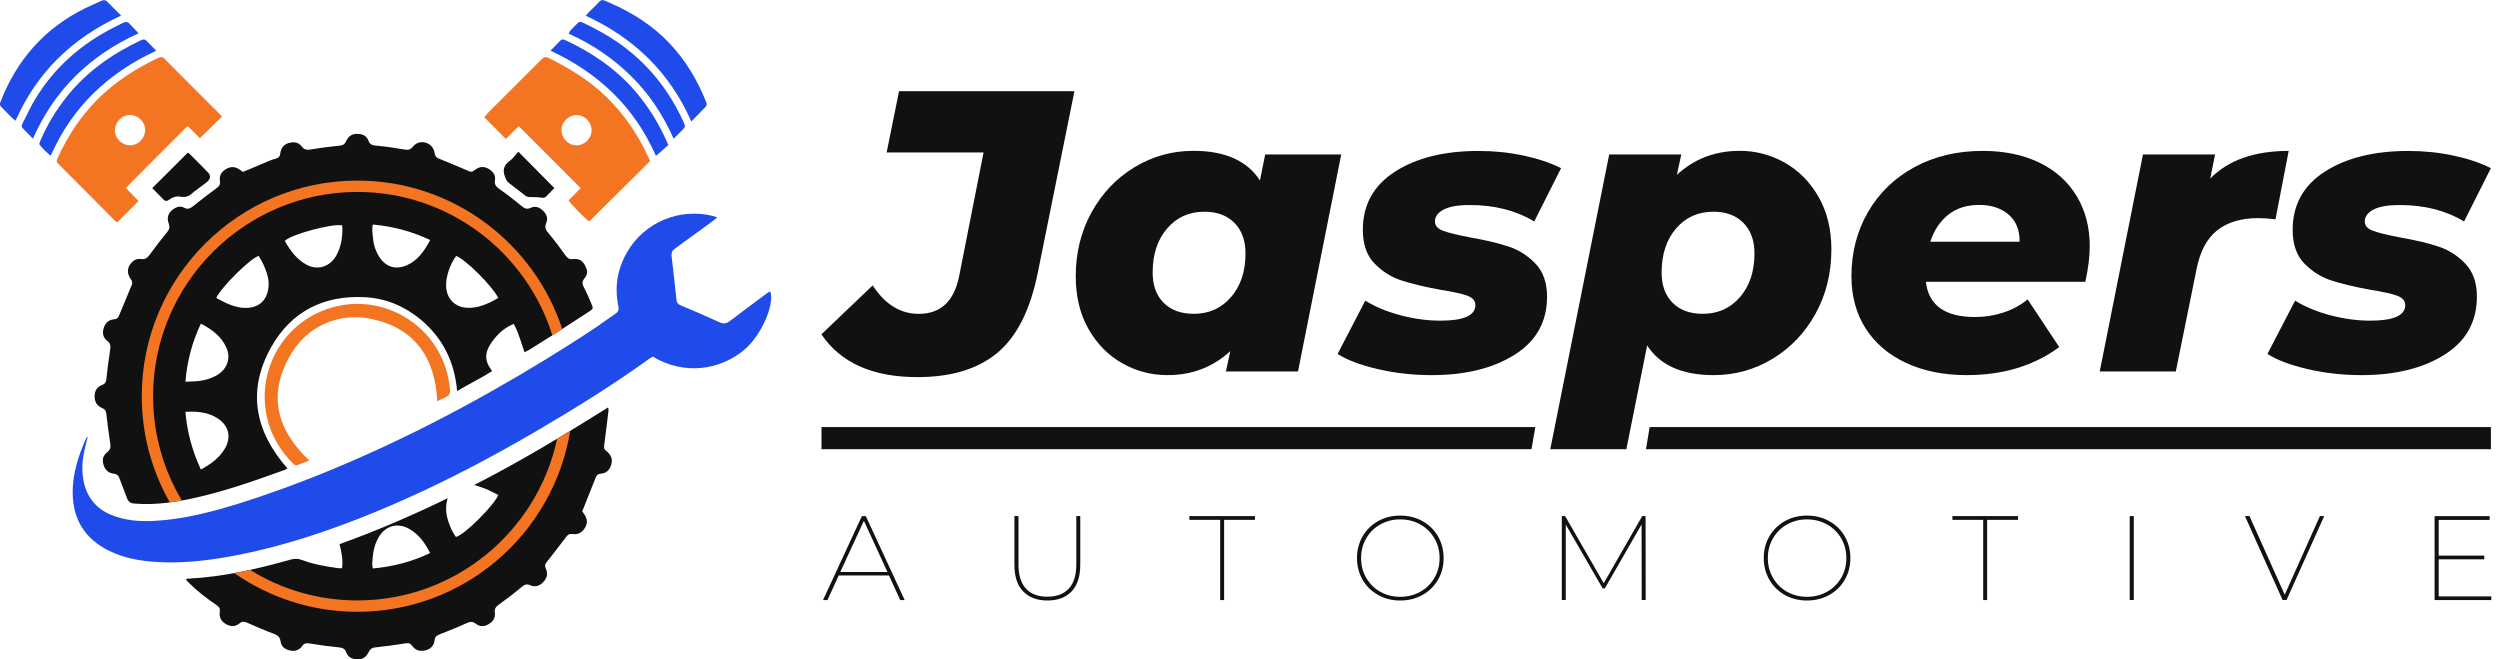 <svg width="182" height="48" viewBox="0 0 182 48" fill="none" xmlns="http://www.w3.org/2000/svg">
<g clip-path="url(#clip0_1_1772)">
<path d="M38.187 25.638C37.923 24.933 37.77 24.231 37.395 23.571C37.003 23.761 36.64 23.971 36.347 24.264C36.062 24.549 35.794 24.871 35.604 25.221C35.311 25.754 35.319 26.311 35.703 26.823C35.74 26.872 35.765 26.926 35.823 27.021C35.005 27.537 34.147 27.953 33.276 28.469C33.095 26.336 32.228 24.602 30.627 23.265C29.455 22.292 28.093 21.718 26.575 21.636C23.583 21.475 21.21 22.663 19.745 25.267C17.967 28.432 18.553 31.403 20.926 34.102C20.868 34.135 20.81 34.18 20.748 34.201C18.532 35.001 16.312 35.789 14.005 36.285C12.615 36.582 11.216 36.78 9.784 36.66C9.491 36.636 9.338 36.52 9.243 36.256C9.074 35.781 8.872 35.315 8.703 34.84C8.629 34.63 8.517 34.51 8.29 34.486C7.96 34.448 7.717 34.283 7.585 33.966C7.407 33.528 7.457 33.206 7.82 32.905C8.034 32.728 8.067 32.55 8.026 32.294C7.915 31.576 7.828 30.854 7.741 30.132C7.717 29.926 7.651 29.794 7.448 29.711C7.069 29.558 6.887 29.27 6.887 28.845C6.887 28.432 7.077 28.16 7.448 28.019C7.651 27.941 7.721 27.817 7.741 27.607C7.82 26.884 7.911 26.162 8.022 25.444C8.059 25.188 8.043 24.994 7.824 24.829C7.486 24.574 7.432 24.227 7.564 23.835C7.688 23.464 7.952 23.27 8.332 23.241C8.525 23.224 8.604 23.129 8.67 22.964C8.975 22.213 9.297 21.466 9.607 20.711C9.64 20.633 9.615 20.53 9.598 20.443C9.586 20.389 9.528 20.344 9.495 20.29C9.202 19.832 9.264 19.395 9.668 19.032C9.85 18.867 10.069 18.829 10.292 18.858C10.581 18.895 10.733 18.763 10.894 18.545C11.307 17.975 11.744 17.426 12.182 16.878C12.326 16.7 12.38 16.547 12.293 16.312C12.099 15.796 12.272 15.4 12.759 15.14C12.97 15.029 13.193 15.004 13.399 15.12C13.684 15.277 13.869 15.161 14.092 14.983C14.629 14.546 15.177 14.129 15.735 13.721C15.928 13.581 16.056 13.457 16.011 13.184C15.949 12.796 16.118 12.495 16.473 12.297C16.812 12.107 17.129 12.124 17.443 12.347C17.534 12.413 17.625 12.47 17.691 12.516C18.338 12.243 18.957 11.975 19.585 11.715C19.741 11.649 19.907 11.596 20.076 11.55C20.261 11.501 20.381 11.398 20.398 11.2C20.402 11.15 20.414 11.1 20.422 11.055C20.501 10.713 20.703 10.494 21.049 10.403C21.404 10.312 21.73 10.354 21.953 10.651C22.147 10.911 22.362 10.931 22.659 10.878C23.352 10.758 24.049 10.671 24.747 10.601C24.974 10.576 25.093 10.502 25.188 10.296C25.395 9.854 25.671 9.718 26.133 9.751C26.463 9.776 26.711 9.937 26.818 10.234C26.93 10.539 27.124 10.581 27.409 10.605C28.081 10.667 28.754 10.766 29.422 10.882C29.695 10.931 29.872 10.915 30.058 10.68C30.371 10.279 30.912 10.246 31.312 10.552C31.523 10.713 31.613 10.94 31.651 11.187C31.68 11.385 31.779 11.476 31.96 11.55C32.691 11.843 33.417 12.153 34.143 12.462C34.271 12.516 34.374 12.528 34.481 12.433C34.527 12.392 34.581 12.363 34.634 12.326C34.94 12.124 35.245 12.099 35.571 12.293C35.897 12.487 36.095 12.751 36.033 13.139C35.983 13.444 36.124 13.597 36.363 13.766C36.908 14.146 37.436 14.554 37.948 14.979C38.166 15.161 38.34 15.272 38.633 15.132C38.971 14.971 39.268 15.082 39.536 15.342C39.809 15.607 39.908 15.908 39.763 16.246C39.636 16.547 39.722 16.733 39.92 16.964C40.366 17.492 40.779 18.045 41.179 18.607C41.319 18.801 41.451 18.891 41.695 18.862C42.211 18.801 42.495 18.99 42.714 19.618C42.8 19.865 42.693 20.092 42.545 20.27C42.359 20.501 42.38 20.686 42.516 20.934C42.722 21.314 42.883 21.714 43.052 22.11C43.201 22.453 43.193 22.481 42.887 22.68C42.091 23.2 41.298 23.719 40.498 24.231C39.834 24.656 39.161 25.069 38.492 25.49C38.41 25.539 38.319 25.576 38.187 25.646V25.638ZM14.624 34.184C15.355 33.784 15.957 33.347 16.358 32.678C16.845 31.869 16.68 31.04 15.912 30.503C15.202 30.004 14.389 29.938 13.498 29.979C13.626 31.457 13.993 32.827 14.624 34.184ZM15.747 21.689C16.007 21.825 16.246 21.966 16.502 22.081C16.968 22.288 17.451 22.432 17.967 22.415C18.838 22.382 19.391 21.895 19.531 21.037C19.634 20.414 19.44 19.84 19.193 19.288C19.089 19.056 18.949 18.842 18.834 18.627C18.219 18.809 16.098 20.913 15.743 21.689H15.747ZM27.14 16.345C27.066 16.663 27.12 16.944 27.14 17.22C27.177 17.744 27.322 18.239 27.602 18.685C28.077 19.436 28.799 19.667 29.612 19.312C30.425 18.957 30.891 18.272 31.316 17.472C29.979 16.845 28.609 16.477 27.14 16.345ZM14.624 23.563C13.985 24.904 13.626 26.286 13.498 27.788C13.84 27.772 14.133 27.772 14.422 27.743C14.876 27.693 15.318 27.574 15.722 27.355C16.535 26.913 16.84 26.092 16.473 25.292C16.102 24.483 15.437 23.979 14.624 23.563ZM24.912 16.415C24.268 16.234 21.169 17.067 20.732 17.538C21.124 18.223 21.574 18.862 22.292 19.259C23.038 19.671 23.851 19.486 24.359 18.796C24.396 18.747 24.433 18.697 24.462 18.644C24.854 17.946 24.962 17.191 24.916 16.415H24.912ZM36.272 21.689C35.823 20.794 33.846 18.846 33.211 18.636C32.777 19.209 32.472 20.088 32.476 20.761C32.476 21.763 33.153 22.428 34.16 22.411C34.7 22.403 35.199 22.238 35.682 22.011C35.88 21.92 36.066 21.805 36.276 21.689H36.272Z" fill="#111112"/>
<path d="M56.076 21.219C56.41 22.155 55.424 24.384 54.256 25.403C52.477 26.955 49.799 27.343 47.521 25.96C47.439 26.01 47.344 26.063 47.253 26.125C44.691 27.974 42.012 29.641 39.289 31.242C37.238 32.451 35.154 33.594 33.025 34.663C30.025 36.165 26.955 37.514 23.781 38.62C21.392 39.45 18.957 40.131 16.461 40.56C14.802 40.845 13.135 41.014 11.451 40.915C10.25 40.845 9.074 40.647 7.977 40.114C6.206 39.256 5.303 37.836 5.29 35.872C5.282 34.477 5.707 33.177 6.268 31.915C6.281 31.886 6.314 31.861 6.392 31.779C6.293 32.187 6.202 32.525 6.132 32.868C5.971 33.623 5.938 34.386 6.111 35.142C6.363 36.239 7.011 37.019 8.047 37.461C9.078 37.902 10.172 37.981 11.278 37.919C13.448 37.795 15.532 37.242 17.596 36.59C20.988 35.517 24.281 34.201 27.512 32.719C30.338 31.424 33.099 30 35.806 28.469C38.385 27.012 40.915 25.477 43.378 23.835C43.861 23.513 44.323 23.162 44.802 22.84C45.021 22.696 45.066 22.539 45.012 22.279C44.728 20.893 44.946 19.576 45.652 18.355C46.915 16.176 49.469 15.111 51.916 15.726C51.995 15.747 52.073 15.78 52.213 15.825C52.098 15.924 52.023 15.995 51.941 16.052C51.017 16.729 50.092 17.41 49.16 18.078C48.941 18.231 48.858 18.392 48.891 18.66C49.023 19.712 49.135 20.769 49.246 21.821C49.267 22.007 49.325 22.131 49.519 22.213C50.472 22.618 51.425 23.022 52.366 23.455C52.663 23.591 52.873 23.571 53.133 23.373C54.062 22.659 55.007 21.966 55.948 21.268C55.985 21.244 56.03 21.235 56.076 21.219Z" fill="#1F4BEA"/>
<path d="M42.388 37.226C42.425 37.279 42.483 37.362 42.536 37.44C42.763 37.766 42.796 38.088 42.578 38.439C42.363 38.781 42.066 38.938 41.674 38.876C41.451 38.843 41.336 38.93 41.212 39.091C40.745 39.71 40.271 40.325 39.788 40.935C39.677 41.076 39.644 41.2 39.726 41.369C39.924 41.777 39.825 42.124 39.491 42.433C39.223 42.681 38.926 42.747 38.608 42.607C38.336 42.483 38.171 42.565 37.956 42.747C37.428 43.193 36.879 43.609 36.318 44.014C36.107 44.166 35.988 44.307 36.025 44.583C36.074 44.946 35.922 45.223 35.604 45.421C35.274 45.627 34.944 45.648 34.638 45.408C34.395 45.215 34.197 45.26 33.937 45.38C33.309 45.669 32.67 45.92 32.026 46.172C31.812 46.255 31.675 46.341 31.642 46.597C31.593 46.96 31.391 47.233 31.011 47.336C30.598 47.447 30.248 47.364 29.996 47.005C29.872 46.828 29.74 46.803 29.525 46.836C28.783 46.956 28.04 47.055 27.293 47.133C27.058 47.158 26.951 47.266 26.851 47.451C26.591 47.946 26.29 48.07 25.758 47.967C25.469 47.909 25.292 47.728 25.201 47.48C25.102 47.212 24.933 47.158 24.669 47.129C23.959 47.059 23.249 46.96 22.543 46.845C22.308 46.807 22.147 46.82 22.003 47.026C21.792 47.323 21.495 47.435 21.128 47.36C20.752 47.282 20.476 47.08 20.426 46.696C20.381 46.353 20.195 46.234 19.902 46.127C19.267 45.891 18.644 45.623 18.025 45.347C17.814 45.252 17.649 45.206 17.451 45.371C17.129 45.64 16.783 45.636 16.424 45.421C16.069 45.211 15.945 44.897 16.003 44.513C16.036 44.29 15.945 44.175 15.776 44.059C15.062 43.572 14.373 43.052 13.758 42.437C13.684 42.363 13.614 42.281 13.531 42.19C13.589 42.157 13.618 42.128 13.651 42.128C16.217 42.008 18.701 41.431 21.161 40.737C21.454 40.655 21.706 40.663 21.982 40.766C22.803 41.08 23.67 41.228 24.536 41.352C24.644 41.369 24.755 41.364 24.9 41.373C24.982 40.774 24.871 40.213 24.718 39.615C27.396 38.653 29.979 37.539 32.587 36.272C32.385 36.957 32.484 37.547 32.695 38.121C32.818 38.468 32.983 38.798 33.19 39.091C33.842 38.934 35.996 36.747 36.272 36.037C36.008 35.905 35.74 35.752 35.464 35.633C35.183 35.513 34.89 35.426 34.514 35.298C34.593 35.266 34.638 35.249 34.684 35.224C37.964 33.545 41.113 31.638 44.266 29.662C44.286 29.761 44.307 29.806 44.303 29.847C44.199 30.718 44.096 31.585 43.981 32.451C43.96 32.608 43.981 32.711 44.105 32.802C44.166 32.843 44.22 32.897 44.27 32.95C44.546 33.223 44.608 33.532 44.476 33.9C44.348 34.246 44.113 34.461 43.745 34.481C43.539 34.494 43.44 34.581 43.366 34.766C43.052 35.571 42.73 36.367 42.388 37.226ZM31.308 40.263C30.945 39.524 30.503 38.922 29.818 38.517C28.985 38.026 28.089 38.249 27.586 39.078C27.318 39.52 27.186 40.003 27.14 40.514C27.116 40.791 27.062 41.067 27.14 41.385C28.597 41.249 29.975 40.902 31.308 40.263Z" fill="#111112"/>
<path d="M26.018 13.147C17.36 13.147 10.32 20.187 10.32 28.84C10.32 31.651 11.063 34.292 12.363 36.574C12.656 36.536 12.949 36.491 13.238 36.437C11.909 34.213 11.146 31.613 11.146 28.84C11.146 20.641 17.818 13.973 26.018 13.973C32.674 13.973 38.323 18.367 40.213 24.413C40.312 24.355 40.407 24.293 40.502 24.231C40.647 24.14 40.791 24.045 40.931 23.951C38.872 17.686 32.967 13.147 26.018 13.147Z" fill="#F47521"/>
<path d="M14.554 10.056C14.278 9.78 13.964 9.475 13.659 9.169C12.157 10.675 10.675 12.157 9.161 13.68C9.45 13.977 9.755 14.29 10.089 14.637C9.565 15.161 9.054 15.673 8.538 16.188C8.468 16.139 8.41 16.114 8.369 16.073C7.065 14.765 5.761 13.453 4.457 12.14C4.378 12.062 4.304 11.979 4.221 11.905C4.118 11.81 4.106 11.711 4.164 11.575C4.989 9.743 6.095 8.113 7.597 6.763C8.707 5.765 9.953 4.977 11.286 4.325C11.373 4.279 11.468 4.246 11.554 4.201C11.723 4.114 11.86 4.151 11.988 4.283C12.116 4.415 12.243 4.547 12.376 4.68C13.403 5.711 14.431 6.739 15.458 7.77C15.607 7.919 15.763 8.059 15.908 8.208C16.003 8.303 16.085 8.406 16.164 8.492C15.623 9.021 15.107 9.524 14.558 10.056H14.554ZM10.564 9.454C10.564 8.864 10.048 8.36 9.442 8.369C8.868 8.377 8.373 8.88 8.364 9.475C8.356 10.065 8.876 10.585 9.475 10.576C10.073 10.572 10.56 10.069 10.564 9.454Z" fill="#F47521"/>
<path d="M47.336 11.719C45.85 13.193 44.381 14.649 42.895 16.122C42.722 16.036 41.558 14.88 41.389 14.587C41.686 14.29 41.988 13.985 42.276 13.696C40.766 12.182 39.276 10.692 37.766 9.182C37.473 9.475 37.172 9.776 36.829 10.118C36.297 9.582 35.781 9.066 35.253 8.534C35.36 8.41 35.435 8.311 35.517 8.224C36.788 6.949 38.063 5.678 39.338 4.407C39.4 4.345 39.462 4.287 39.528 4.234C39.631 4.147 39.747 4.127 39.871 4.193C39.904 4.209 39.941 4.221 39.974 4.238C41.484 4.985 42.908 5.86 44.125 7.04C45.38 8.257 46.362 9.664 47.105 11.241C47.179 11.398 47.253 11.554 47.331 11.723L47.336 11.719ZM41.922 10.581C42.52 10.605 43.044 10.122 43.069 9.52C43.089 8.934 42.619 8.41 42.045 8.377C41.451 8.344 40.902 8.831 40.878 9.417C40.849 10.019 41.336 10.556 41.926 10.581H41.922Z" fill="#F47521"/>
<path d="M22.519 33.516C22.221 33.636 21.941 33.751 21.656 33.862C21.495 33.924 21.404 33.805 21.309 33.714C20.872 33.293 20.505 32.814 20.195 32.29C18.19 28.886 19.56 24.454 23.133 22.774C27.429 20.756 32.381 23.645 32.761 28.378C32.781 28.642 32.707 28.799 32.468 28.902C32.257 28.993 32.055 29.105 31.832 29.216C31.68 26.055 30.223 23.918 27.095 23.228C24.772 22.717 22.44 23.674 21.194 25.762C19.469 28.655 20.096 31.246 22.519 33.524V33.516Z" fill="#F47521"/>
<path d="M50.323 8.835C48.734 5.232 46.135 2.757 42.64 1.143C42.726 1.04 42.788 0.966 42.854 0.9C43.011 0.743 43.172 0.59 43.329 0.433C43.869 -0.12 43.725 -0.083 44.447 0.231C46.081 0.941 47.554 1.89 48.78 3.194C49.935 4.424 50.773 5.847 51.4 7.407C51.454 7.543 51.483 7.659 51.367 7.779C51.037 8.109 50.715 8.447 50.327 8.843L50.323 8.835Z" fill="#1F4BEA"/>
<path d="M8.814 1.139C5.303 2.744 2.707 5.228 1.135 8.785C1.023 8.699 0.945 8.645 0.883 8.583C0.619 8.323 0.363 8.055 0.099 7.795C-0.012 7.688 -0.029 7.585 0.029 7.432C1.209 4.378 3.223 2.076 6.169 0.615C6.565 0.417 6.978 0.248 7.378 0.062C7.527 -0.008 7.663 -0.017 7.787 0.107C8.117 0.437 8.447 0.768 8.818 1.139H8.814Z" fill="#1F4BEA"/>
<path d="M11.373 3.693C7.861 5.323 5.261 7.779 3.693 11.336C3.38 11.092 3.116 10.828 2.88 10.535C2.843 10.486 2.893 10.349 2.93 10.267C3.433 9.078 4.098 7.989 4.906 6.982C6.351 5.187 8.187 3.908 10.255 2.934C10.403 2.864 10.531 2.835 10.659 2.963C10.882 3.19 11.104 3.417 11.377 3.693H11.373Z" fill="#1F4BEA"/>
<path d="M49.04 10.094C48.252 8.336 47.253 6.821 45.933 5.53C44.616 4.238 43.118 3.215 41.393 2.451C41.455 2.348 41.492 2.261 41.55 2.195C41.674 2.059 41.81 1.931 41.938 1.799C42.173 1.552 42.211 1.539 42.512 1.684C43.378 2.105 44.224 2.558 45.017 3.111C47.129 4.593 48.693 6.524 49.754 8.868C49.915 9.223 49.911 9.223 49.638 9.503C49.461 9.685 49.275 9.862 49.044 10.094H49.04Z" fill="#1F4BEA"/>
<path d="M48.652 10.556C48.417 10.766 48.182 10.977 47.942 11.191C47.889 11.237 47.831 11.278 47.748 11.344C46.193 7.795 43.585 5.323 40.077 3.689C40.345 3.413 40.572 3.177 40.803 2.946C40.907 2.843 41.018 2.86 41.142 2.917C43.098 3.825 44.851 5.014 46.267 6.668C47.245 7.812 48.021 9.078 48.656 10.556H48.652Z" fill="#1F4BEA"/>
<path d="M10.089 2.422C6.561 4.028 3.974 6.52 2.398 10.094C2.125 9.817 1.882 9.578 1.646 9.33C1.527 9.206 1.593 9.074 1.655 8.955C1.952 8.373 2.224 7.779 2.563 7.217C3.957 4.902 5.917 3.202 8.311 1.985C8.53 1.873 8.752 1.766 8.971 1.655C9.144 1.564 9.297 1.576 9.433 1.729C9.635 1.952 9.846 2.166 10.085 2.422H10.089Z" fill="#1F4BEA"/>
<path d="M11.08 13.7C11.963 12.817 12.809 11.971 13.667 11.117C13.684 11.125 13.737 11.138 13.77 11.171C14.232 11.633 14.699 12.091 15.149 12.561C15.367 12.788 15.326 13.044 15.054 13.259C14.785 13.473 14.505 13.675 14.228 13.882C14.179 13.919 14.125 13.948 14.08 13.993C13.82 14.265 13.527 14.398 13.131 14.319C12.838 14.261 12.545 14.364 12.297 14.55C12.14 14.67 12.012 14.645 11.88 14.505C11.62 14.228 11.348 13.964 11.084 13.7H11.08Z" fill="#111112"/>
<path d="M37.733 11.039C38.645 11.963 39.491 12.817 40.358 13.692C40.168 13.886 39.966 14.096 39.759 14.307C39.664 14.402 39.557 14.41 39.421 14.389C39.169 14.352 38.909 14.336 38.653 14.348C38.48 14.356 38.344 14.327 38.212 14.22C37.828 13.915 37.436 13.614 37.044 13.316C36.887 13.197 36.825 13.04 36.759 12.862C36.582 12.388 36.673 12.033 37.093 11.728C37.337 11.55 37.514 11.282 37.737 11.039H37.733Z" fill="#111112"/>
<path d="M59.802 24.334L63.532 20.777C64.428 22.155 65.546 22.849 66.883 22.849C68.476 22.849 69.458 21.937 69.825 20.109L71.604 11.1H64.547L65.451 6.64H78.219L75.565 19.787C75.021 22.527 74.038 24.491 72.623 25.675C71.204 26.86 69.26 27.454 66.792 27.454C63.528 27.454 61.197 26.414 59.794 24.334H59.802Z" fill="#111112"/>
<path d="M97.642 11.245L94.494 27.045H89.245L89.567 25.56C88.304 26.728 86.777 27.309 84.99 27.309C83.823 27.309 82.729 27.025 81.71 26.451C80.691 25.878 79.869 25.048 79.246 23.959C78.623 22.869 78.314 21.586 78.314 20.109C78.314 18.4 78.697 16.849 79.465 15.458C80.233 14.067 81.272 12.974 82.585 12.177C83.897 11.381 85.329 10.981 86.885 10.981C89.179 10.981 90.792 11.699 91.725 13.139L92.105 11.245H97.642ZM89.624 21.623C90.326 20.806 90.673 19.75 90.673 18.446C90.673 17.513 90.404 16.774 89.872 16.23C89.336 15.685 88.605 15.413 87.673 15.413C86.567 15.413 85.663 15.821 84.962 16.638C84.26 17.455 83.913 18.524 83.913 19.845C83.913 20.777 84.182 21.512 84.714 22.044C85.246 22.581 85.981 22.845 86.913 22.845C88.019 22.845 88.927 22.436 89.624 21.619V21.623Z" fill="#111112"/>
<path d="M100.308 26.872C99.054 26.579 98.076 26.212 97.378 25.766L99.392 21.887C100.11 22.333 100.964 22.688 101.959 22.952C102.949 23.216 103.923 23.344 104.872 23.344C106.564 23.344 107.41 22.964 107.41 22.209C107.41 21.9 107.212 21.669 106.812 21.524C106.411 21.38 105.776 21.239 104.901 21.103C103.733 20.889 102.776 20.662 102.029 20.418C101.282 20.175 100.626 19.762 100.061 19.18C99.495 18.598 99.215 17.781 99.215 16.733C99.215 14.905 99.999 13.494 101.563 12.491C103.127 11.488 105.153 10.989 107.641 10.989C108.768 10.989 109.857 11.1 110.905 11.323C111.953 11.546 112.869 11.851 113.645 12.243L111.693 16.122C110.373 15.326 108.809 14.926 107.001 14.926C106.147 14.926 105.508 15.037 105.091 15.26C104.674 15.483 104.464 15.772 104.464 16.118C104.464 16.428 104.662 16.659 105.062 16.803C105.458 16.948 106.114 17.109 107.03 17.286C108.157 17.48 109.094 17.703 109.845 17.955C110.591 18.206 111.243 18.623 111.796 19.209C112.349 19.791 112.626 20.587 112.626 21.598C112.626 23.426 111.838 24.834 110.265 25.824C108.693 26.814 106.68 27.309 104.232 27.309C102.871 27.309 101.567 27.165 100.312 26.872H100.308Z" fill="#111112"/>
<path d="M129.928 11.843C130.948 12.417 131.769 13.246 132.392 14.336C133.015 15.425 133.325 16.696 133.325 18.153C133.325 19.882 132.941 21.442 132.173 22.832C131.406 24.223 130.366 25.316 129.054 26.113C127.741 26.909 126.31 27.309 124.754 27.309C122.459 27.309 120.846 26.591 119.913 25.151L118.399 32.703H112.861L117.149 11.245H122.398L122.076 12.73C123.338 11.563 124.865 10.981 126.652 10.981C127.82 10.981 128.909 11.27 129.933 11.839L129.928 11.843ZM126.677 21.623C127.378 20.806 127.725 19.75 127.725 18.446C127.725 17.513 127.457 16.774 126.924 16.23C126.388 15.685 125.658 15.413 124.725 15.413C123.619 15.413 122.715 15.821 122.014 16.638C121.312 17.455 120.966 18.524 120.966 19.845C120.966 20.777 121.234 21.512 121.766 22.044C122.298 22.581 123.033 22.845 123.966 22.845C125.072 22.845 125.979 22.436 126.677 21.619V21.623Z" fill="#111112"/>
<path d="M151.807 20.513H140.204C140.398 22.226 141.594 23.08 143.79 23.08C144.491 23.08 145.168 22.973 145.832 22.758C146.492 22.543 147.087 22.226 147.611 21.796L149.913 25.267C148.069 26.629 145.82 27.309 143.179 27.309C141.508 27.309 140.034 27.012 138.763 26.422C137.492 25.828 136.51 24.994 135.821 23.913C135.132 22.836 134.785 21.565 134.785 20.109C134.785 18.38 135.19 16.82 135.995 15.429C136.799 14.039 137.93 12.953 139.378 12.165C140.827 11.377 142.481 10.985 144.347 10.985C145.919 10.985 147.297 11.274 148.473 11.843C149.649 12.417 150.553 13.23 151.184 14.278C151.816 15.326 152.133 16.543 152.133 17.922C152.133 18.681 152.026 19.543 151.812 20.517L151.807 20.513ZM141.838 15.631C141.235 16.106 140.798 16.762 140.525 17.6H147.025C147.045 16.766 146.781 16.11 146.237 15.631C145.692 15.157 144.974 14.918 144.078 14.918C143.183 14.918 142.436 15.157 141.834 15.631H141.838Z" fill="#111112"/>
<path d="M166.618 10.981L165.656 15.966C165.169 15.908 164.752 15.879 164.402 15.879C163.16 15.879 162.161 16.176 161.414 16.766C160.667 17.36 160.164 18.297 159.912 19.581L158.398 27.045H152.86L156.008 11.245H161.257L160.906 12.995C162.227 11.653 164.133 10.985 166.622 10.985L166.618 10.981Z" fill="#111112"/>
<path d="M168 26.872C166.746 26.579 165.768 26.212 165.07 25.766L167.084 21.887C167.802 22.333 168.656 22.688 169.651 22.952C170.641 23.216 171.615 23.344 172.564 23.344C174.256 23.344 175.102 22.964 175.102 22.209C175.102 21.9 174.904 21.669 174.503 21.524C174.103 21.38 173.468 21.239 172.593 21.103C171.425 20.889 170.468 20.662 169.721 20.418C168.974 20.175 168.318 19.762 167.752 19.18C167.187 18.598 166.906 17.781 166.906 16.733C166.906 14.905 167.69 13.494 169.254 12.491C170.818 11.488 172.845 10.989 175.333 10.989C176.459 10.989 177.549 11.1 178.597 11.323C179.645 11.546 180.561 11.851 181.337 12.243L179.385 16.122C178.065 15.326 176.501 14.926 174.693 14.926C173.839 14.926 173.199 15.037 172.783 15.26C172.366 15.483 172.155 15.772 172.155 16.118C172.155 16.428 172.353 16.659 172.754 16.803C173.15 16.948 173.806 17.109 174.722 17.286C175.849 17.48 176.785 17.703 177.536 17.955C178.283 18.206 178.935 18.623 179.488 19.209C180.041 19.791 180.318 20.587 180.318 21.598C180.318 23.426 179.53 24.834 177.957 25.824C176.385 26.814 174.371 27.309 171.924 27.309C170.563 27.309 169.259 27.165 168.004 26.872H168Z" fill="#111112"/>
<path d="M64.717 41.893H61.06L60.239 43.684H59.917L62.744 37.576H63.033L65.86 43.684H65.538L64.717 41.893ZM64.605 41.641L62.893 37.915L61.172 41.641H64.601H64.605Z" fill="#111112"/>
<path d="M74.48 43.052C74.059 42.611 73.849 41.963 73.849 41.105V37.568H74.146V41.092C74.146 41.872 74.327 42.458 74.686 42.85C75.045 43.242 75.57 43.44 76.25 43.44C76.931 43.44 77.443 43.242 77.81 42.85C78.173 42.458 78.355 41.872 78.355 41.092V37.568H78.644V41.105C78.644 41.959 78.433 42.607 78.016 43.052C77.596 43.494 77.01 43.717 76.254 43.717C75.499 43.717 74.909 43.494 74.488 43.052H74.48Z" fill="#111112"/>
<path d="M88.832 37.845H86.587V37.572H91.362V37.845H89.117V43.684H88.828V37.845H88.832Z" fill="#111112"/>
<path d="M100.329 43.316C99.85 43.048 99.47 42.681 99.198 42.206C98.926 41.732 98.79 41.208 98.79 40.626C98.79 40.044 98.926 39.516 99.198 39.045C99.47 38.575 99.85 38.204 100.329 37.935C100.807 37.667 101.344 37.535 101.938 37.535C102.532 37.535 103.069 37.667 103.552 37.935C104.034 38.204 104.414 38.571 104.686 39.045C104.959 39.52 105.095 40.044 105.095 40.626C105.095 41.208 104.959 41.736 104.686 42.206C104.414 42.677 104.034 43.048 103.552 43.316C103.069 43.585 102.532 43.717 101.938 43.717C101.344 43.717 100.807 43.585 100.329 43.316ZM103.395 43.081C103.832 42.838 104.175 42.499 104.426 42.07C104.678 41.641 104.802 41.158 104.802 40.63C104.802 40.102 104.678 39.619 104.426 39.19C104.175 38.761 103.832 38.422 103.395 38.179C102.957 37.935 102.47 37.812 101.938 37.812C101.406 37.812 100.919 37.935 100.486 38.179C100.052 38.422 99.71 38.761 99.462 39.19C99.21 39.619 99.087 40.102 99.087 40.63C99.087 41.158 99.21 41.641 99.462 42.07C99.714 42.499 100.052 42.838 100.486 43.081C100.919 43.325 101.402 43.448 101.938 43.448C102.475 43.448 102.957 43.325 103.395 43.081Z" fill="#111112"/>
<path d="M119.517 43.684L119.509 38.175L116.831 42.834H116.674L113.988 38.191V43.679H113.699V37.572H113.942L116.752 42.458L119.554 37.572H119.798L119.806 43.679H119.517V43.684Z" fill="#111112"/>
<path d="M129.941 43.316C129.462 43.048 129.083 42.681 128.81 42.206C128.538 41.732 128.402 41.208 128.402 40.626C128.402 40.044 128.538 39.516 128.81 39.045C129.083 38.575 129.462 38.204 129.941 37.935C130.42 37.667 130.956 37.535 131.55 37.535C132.144 37.535 132.681 37.667 133.164 37.935C133.647 38.204 134.026 38.571 134.299 39.045C134.571 39.52 134.707 40.044 134.707 40.626C134.707 41.208 134.571 41.736 134.299 42.206C134.026 42.677 133.647 43.048 133.164 43.316C132.681 43.585 132.144 43.717 131.55 43.717C130.956 43.717 130.42 43.585 129.941 43.316ZM133.007 43.081C133.444 42.838 133.787 42.499 134.039 42.07C134.29 41.641 134.414 41.158 134.414 40.63C134.414 40.102 134.29 39.619 134.039 39.19C133.787 38.761 133.444 38.422 133.007 38.179C132.569 37.935 132.083 37.812 131.55 37.812C131.018 37.812 130.531 37.935 130.098 38.179C129.664 38.422 129.322 38.761 129.074 39.19C128.823 39.619 128.699 40.102 128.699 40.63C128.699 41.158 128.823 41.641 129.074 42.07C129.326 42.499 129.664 42.838 130.098 43.081C130.531 43.325 131.014 43.448 131.55 43.448C132.087 43.448 132.569 43.325 133.007 43.081Z" fill="#111112"/>
<path d="M144.38 37.845H142.135V37.572H146.909V37.845H144.664V43.684H144.376V37.845H144.38Z" fill="#111112"/>
<path d="M155.043 37.572H155.34V43.679H155.043V37.572Z" fill="#111112"/>
<path d="M169.201 37.572L166.461 43.679H166.172L163.432 37.572H163.762L166.329 43.296L168.887 37.572H169.201Z" fill="#111112"/>
<path d="M181.366 43.411V43.684H177.239V37.576H181.246V37.849H177.536V40.448H180.854V40.721H177.536V43.419H181.366V43.411Z" fill="#111112"/>
<path d="M59.806 31.089H111.772L111.491 32.703H59.806V31.089Z" fill="#111112"/>
<path d="M181.337 31.089V32.703H119.827L120.095 31.089H181.337Z" fill="#111112"/>
<path d="M41.509 31.37C40.296 38.827 33.813 44.538 26.018 44.538C22.692 44.538 19.605 43.498 17.063 41.724C17.447 41.653 17.831 41.575 18.21 41.492C20.48 42.9 23.158 43.712 26.018 43.712C33.153 43.712 39.132 38.657 40.56 31.939C40.878 31.754 41.191 31.564 41.509 31.37Z" fill="#F47521"/>
</g>
<defs>
<clipPath id="clip0_1_1772">
<rect width="181.366" height="48" fill="white"/>
</clipPath>
</defs>
</svg>
